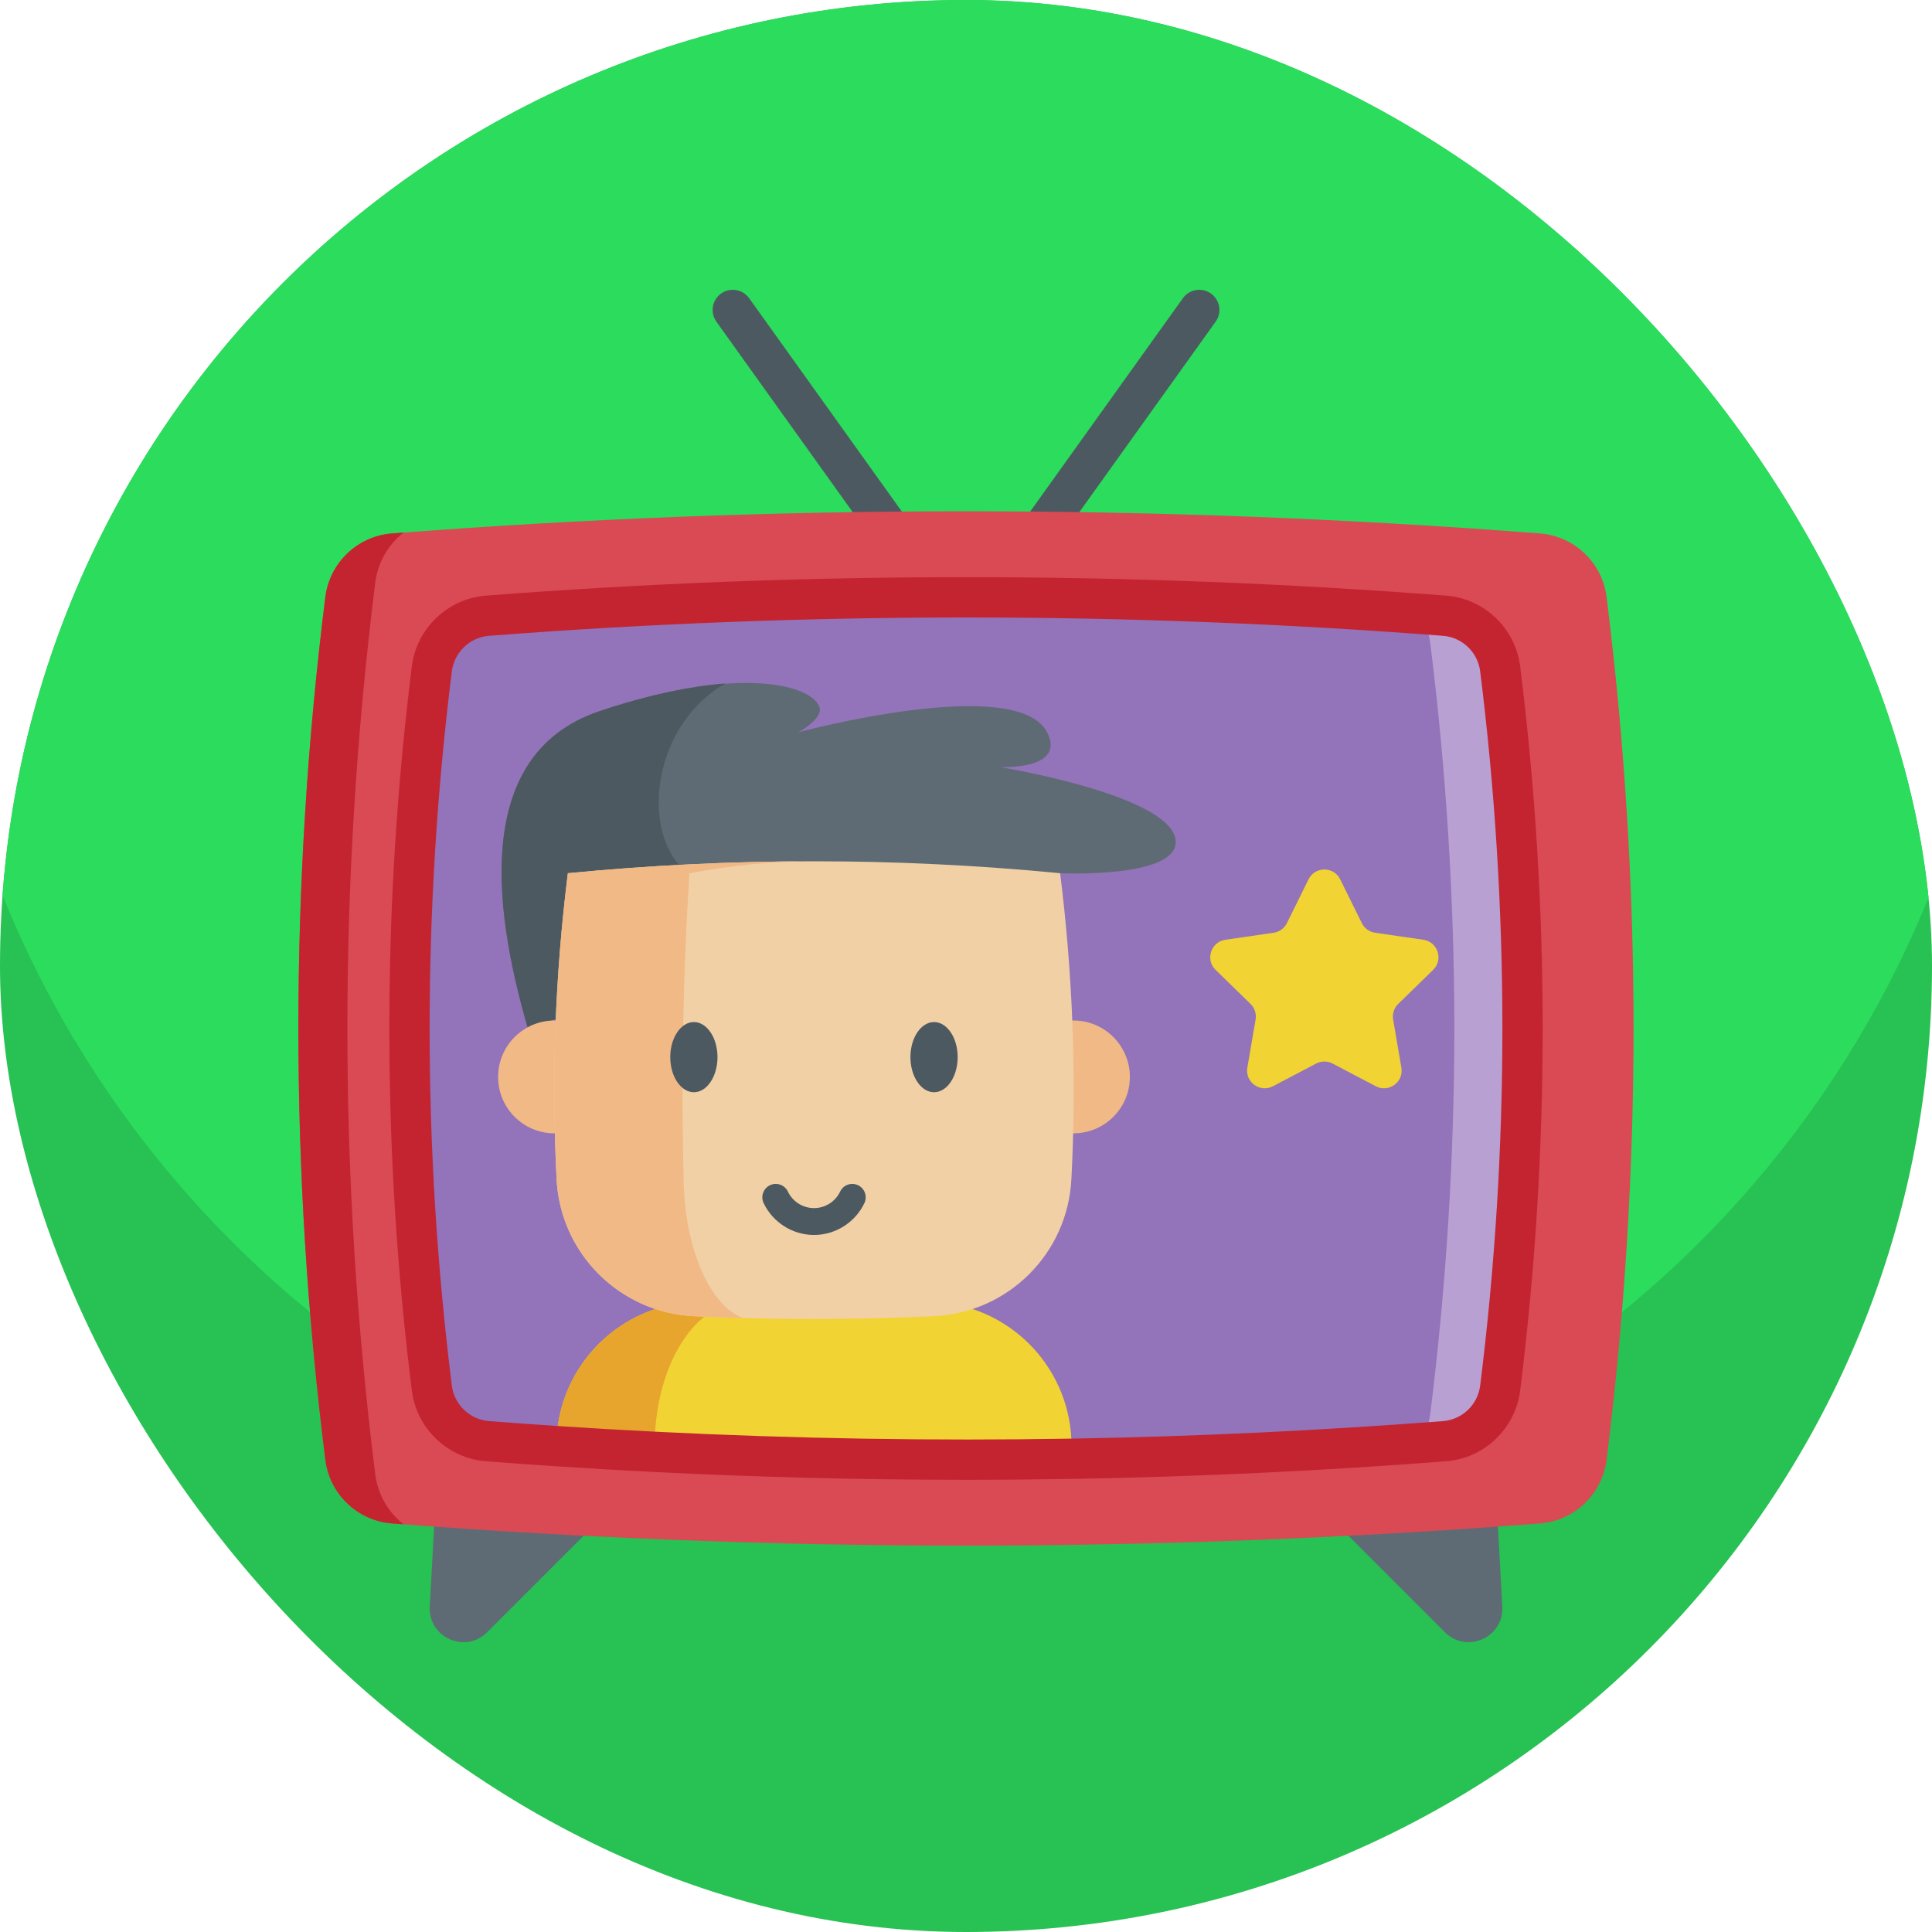 <svg width="80" height="80" viewBox="0 0 80 80" fill="none" xmlns="http://www.w3.org/2000/svg">
<g clip-path="url(#clip0_5821_19253)">
<rect width="80" height="80" rx="40" fill="#28C153"/>
<path d="M83 21C83 44.748 63.748 64 40 64C16.252 64 -3 44.748 -3 21C-3 -2.748 16.252 -22 40 -22C63.748 -22 83 -2.748 83 21Z" fill="#2BDC5D"/>
<g clip-path="url(#clip1_5821_19253)">
<path d="M42.908 23.1C42.74 23.1 42.57 23.049 42.423 22.944C42.048 22.675 41.962 22.154 42.23 21.779L48.98 12.349C49.248 11.974 49.769 11.888 50.144 12.156C50.519 12.424 50.605 12.945 50.337 13.32L43.587 22.751C43.424 22.978 43.168 23.1 42.908 23.1Z" fill="#4D5961"/>
<path d="M37.093 23.1C36.833 23.1 36.577 22.978 36.414 22.751L29.664 13.32C29.396 12.945 29.482 12.424 29.857 12.156C30.231 11.888 30.753 11.974 31.021 12.349L37.77 21.779C38.039 22.154 37.952 22.675 37.578 22.944C37.431 23.049 37.261 23.1 37.093 23.1Z" fill="#4D5961"/>
<path d="M18.032 62.191L17.795 66.527C17.726 67.804 19.268 68.492 20.172 67.588L24.483 63.278" fill="#5E6B75"/>
<path d="M61.97 62.191L62.207 66.527C62.277 67.804 60.734 68.492 59.83 67.588L55.52 63.278" fill="#5E6B75"/>
<path d="M63.766 63.083C47.921 64.307 32.076 64.307 16.231 63.083C14.8 62.972 13.648 61.866 13.471 60.442C11.984 48.538 11.984 36.634 13.471 24.73C13.648 23.305 14.8 22.2 16.231 22.089C32.076 20.864 47.921 20.864 63.766 22.089C65.197 22.2 66.349 23.305 66.527 24.73C68.013 36.634 68.013 48.538 66.527 60.442C66.349 61.866 65.197 62.972 63.766 63.083Z" fill="#DA4A54"/>
<path d="M16.71 63.117C16.55 63.106 16.391 63.094 16.231 63.082C14.8 62.972 13.648 61.866 13.471 60.442C11.984 48.537 11.984 36.633 13.471 24.73C13.648 23.305 14.8 22.199 16.231 22.089C16.391 22.076 16.55 22.064 16.71 22.053C16.078 22.548 15.643 23.284 15.538 24.128C14 36.433 14 48.739 15.538 61.044C15.643 61.887 16.078 62.623 16.71 63.117Z" fill="#C32430"/>
<path d="M62.117 57.475C61.969 58.662 61.009 59.584 59.816 59.676C54.676 60.074 49.538 60.317 44.4 60.404C38.633 60.503 32.865 60.408 27.098 60.117C25.742 60.049 24.387 59.97 23.031 59.88C22.081 59.818 21.131 59.75 20.181 59.676C18.987 59.584 18.027 58.662 17.88 57.475C16.639 47.549 16.639 37.623 17.88 27.697C18.027 26.51 18.987 25.588 20.181 25.496C33.393 24.474 46.604 24.474 59.816 25.496C61.009 25.588 61.969 26.51 62.117 27.697C63.358 37.623 63.358 47.549 62.117 57.475Z" fill="#9373B9"/>
<path d="M62.117 57.475C61.969 58.662 61.009 59.584 59.816 59.676C59.463 59.704 59.11 59.73 58.758 59.755C59.004 59.404 59.167 58.991 59.224 58.542C60.553 47.905 60.553 37.267 59.224 26.63C59.167 26.181 59.004 25.768 58.758 25.417C59.11 25.442 59.463 25.468 59.816 25.496C61.009 25.588 61.969 26.51 62.117 27.697C63.358 37.623 63.358 47.549 62.117 57.475Z" fill="#B9A0D3"/>
<path d="M21.846 42.54C20.634 38.331 19.303 31.319 24.806 29.455C30.309 27.591 33.516 28.272 33.924 29.256C34.126 29.743 33.061 30.321 33.061 30.321C33.061 30.321 42.103 27.891 43.357 30.321C44.171 31.898 41.404 31.762 41.404 31.762C41.404 31.762 48.683 32.952 48.683 34.869C48.683 36.378 43.897 36.158 43.897 36.158" fill="#5E6B75"/>
<path d="M28.544 36.163C29.259 36.618 28.471 38.617 27.158 41.002L21.846 42.54C20.635 38.331 19.303 31.319 24.806 29.455C26.832 28.769 28.603 28.417 30.031 28.299C26.747 30.224 26.597 34.921 28.544 36.163Z" fill="#4D5961"/>
<path d="M44.401 60.404C37.278 60.526 30.154 60.353 23.031 59.88C23.036 59.779 23.04 59.676 23.046 59.575C23.204 56.499 25.664 54.052 28.741 53.906C32.049 53.751 35.359 53.751 38.668 53.906C41.744 54.052 44.205 56.499 44.363 59.575C44.377 59.851 44.389 60.128 44.401 60.404Z" fill="#F1D333"/>
<path d="M33.705 53.79C32.681 53.79 31.659 53.828 30.636 53.906C28.732 54.052 27.212 56.499 27.114 59.575C27.108 59.755 27.102 59.937 27.098 60.117C25.742 60.049 24.387 59.97 23.031 59.88C23.036 59.779 23.04 59.676 23.046 59.575C23.204 56.499 25.664 54.052 28.741 53.906C30.395 53.828 32.049 53.79 33.705 53.79Z" fill="#E7A52E"/>
<path d="M44.435 46.93H44.45C45.74 46.93 46.786 45.883 46.786 44.594C46.786 43.304 45.74 42.257 44.45 42.257C44.433 42.257 44.417 42.257 44.4 42.258H23.011C22.994 42.257 22.978 42.257 22.961 42.257C21.671 42.257 20.625 43.304 20.625 44.594C20.625 45.883 21.671 46.93 22.961 46.93H22.976" fill="#F1B986"/>
<path d="M43.898 36.158C37.103 35.499 30.308 35.499 23.514 36.158C22.986 40.383 22.831 44.607 23.048 48.832C23.206 51.908 25.666 54.356 28.742 54.501C32.051 54.657 35.361 54.657 38.669 54.501C41.745 54.356 44.206 51.908 44.364 48.832C44.581 44.607 44.426 40.383 43.898 36.158Z" fill="#F1D0A5"/>
<path d="M23.514 36.157C26.91 35.828 30.308 35.663 33.706 35.663C31.986 35.663 30.266 35.83 28.546 36.162C28.278 40.428 28.2 44.693 28.309 48.958C28.381 51.765 29.407 54.054 30.753 54.576C30.084 54.557 29.412 54.532 28.742 54.501C25.667 54.356 23.206 51.908 23.047 48.832C22.831 44.607 22.986 40.382 23.514 36.157Z" fill="#F1B986"/>
<path d="M33.707 51.137C32.819 51.137 32.001 50.619 31.62 49.818C31.488 49.54 31.607 49.209 31.884 49.077C32.162 48.945 32.493 49.063 32.625 49.341C32.822 49.757 33.247 50.025 33.707 50.025C34.166 50.025 34.591 49.757 34.788 49.341C34.92 49.063 35.252 48.945 35.529 49.077C35.806 49.209 35.925 49.54 35.793 49.818C35.413 50.619 34.594 51.137 33.707 51.137Z" fill="#4D5961"/>
<path d="M28.732 42.321C28.193 42.321 27.754 42.972 27.754 43.773C27.754 44.575 28.193 45.227 28.732 45.227C29.271 45.227 29.71 44.575 29.71 43.773C29.71 42.972 29.271 42.321 28.732 42.321Z" fill="#4D5961"/>
<path d="M38.677 42.321C38.138 42.321 37.699 42.972 37.699 43.773C37.699 44.575 38.138 45.227 38.677 45.227C39.216 45.227 39.655 44.575 39.655 43.773C39.655 42.972 39.216 42.321 38.677 42.321Z" fill="#4D5961"/>
<path d="M55.495 36.412L56.389 38.222C56.495 38.438 56.701 38.588 56.94 38.623L58.938 38.913C59.538 39 59.777 39.738 59.343 40.161L57.898 41.57C57.725 41.738 57.646 41.981 57.687 42.218L58.028 44.208C58.131 44.806 57.503 45.261 56.967 44.979L55.18 44.04C54.967 43.928 54.712 43.928 54.498 44.04L52.712 44.979C52.175 45.261 51.547 44.806 51.65 44.208L51.991 42.218C52.032 41.981 51.953 41.738 51.781 41.57L50.335 40.161C49.901 39.738 50.14 39 50.741 38.913L52.738 38.623C52.977 38.588 53.183 38.438 53.289 38.222L54.183 36.412C54.451 35.868 55.227 35.868 55.495 36.412Z" fill="#F1D333"/>
<path d="M40.017 61.276C35.688 61.276 31.346 61.167 27.058 60.95C25.706 60.883 24.334 60.803 22.977 60.712C22.031 60.65 21.069 60.582 20.119 60.508C18.539 60.386 17.25 59.154 17.053 57.578C15.81 47.63 15.81 37.542 17.053 27.594C17.25 26.018 18.539 24.786 20.119 24.664C33.311 23.644 46.69 23.644 59.882 24.664C61.462 24.786 62.751 26.018 62.947 27.594C64.19 37.542 64.19 47.63 62.947 57.578C62.751 59.154 61.462 60.386 59.882 60.508C54.731 60.906 49.528 61.152 44.416 61.238C42.953 61.263 41.486 61.276 40.017 61.276ZM40 25.568C33.4 25.568 26.802 25.821 20.247 26.328C19.455 26.389 18.808 27.008 18.709 27.8C17.483 37.612 17.483 47.561 18.709 57.372C18.808 58.164 19.455 58.783 20.247 58.845C21.191 58.918 22.146 58.986 23.087 59.048C24.435 59.137 25.799 59.217 27.142 59.284C32.847 59.572 38.649 59.668 44.388 59.57C49.466 59.484 54.636 59.24 59.753 58.845C60.546 58.783 61.193 58.164 61.291 57.372C61.291 57.372 61.291 57.372 61.291 57.371C62.517 47.561 62.517 37.611 61.291 27.8C61.193 27.008 60.546 26.389 59.753 26.328C53.2 25.821 46.599 25.568 40 25.568Z" fill="#C32430"/>
</g>
</g>
<defs>
<clipPath id="clip0_5821_19253">
<rect width="80" height="80" rx="40" fill="white"/>
</clipPath>
<clipPath id="clip1_5821_19253">
<rect width="56" height="56" fill="white" transform="translate(12 12)"/>
</clipPath>
</defs>
</svg>
